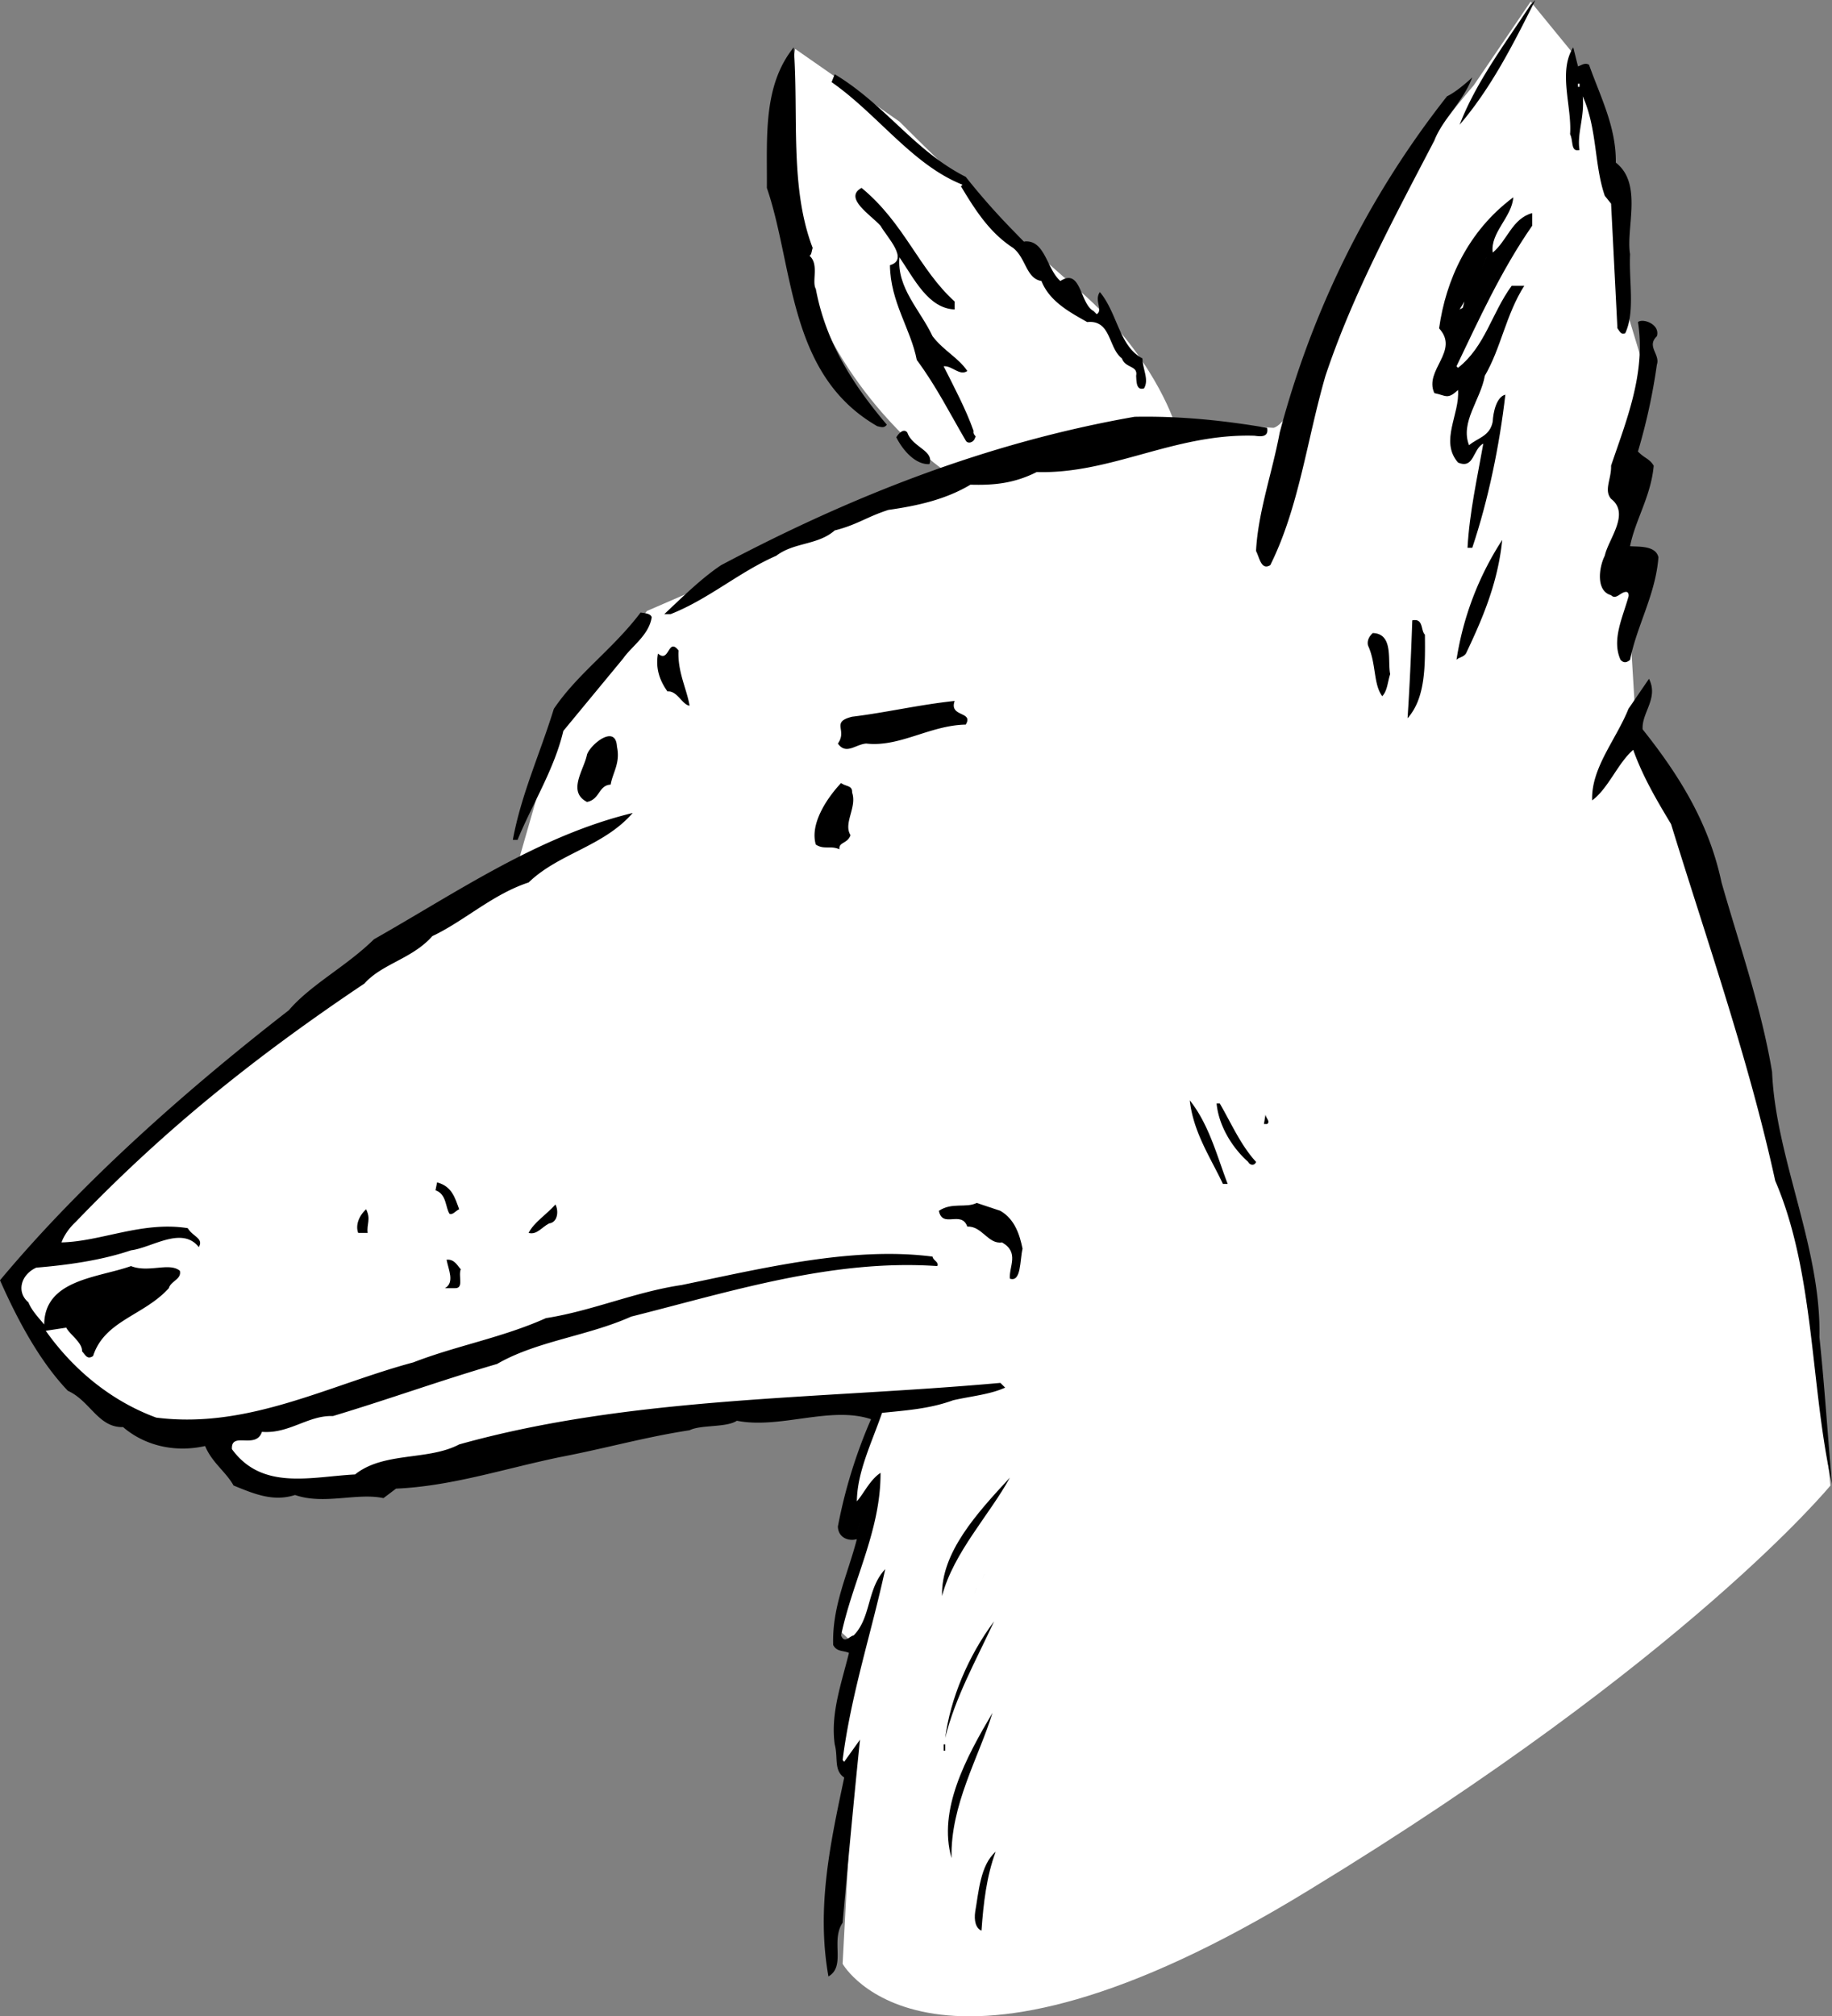 <svg xmlns="http://www.w3.org/2000/svg" width="116.098" height="127.728"><rect width="100%" height="100%" fill="#808080" stroke="none"/><path fill="#fff" d="M50.398 3.102s-1.707 8.64 1 15.601c2.625 7.04 8.301 11 8.301 11L47 36.102l-6 2.601-5.602 7-2.699 9.399s-8.008 3.64-12.699 8C15.355 67.41 7.7 73.703 7.7 73.703l-7 7s1.323 4.707 4.3 7c3.023 2.375 5 3 5 3h3.398s.625 3.04 4.301 3.399c3.656.308 10-1 10-1L41 89.703l14.7-.601-2 7 1 1.3-1.7 5.7 1.398 1.3-1.398 6 1 2.7-.602 11.3S59.023 134.41 83 119.703c24.023-14.625 33-25.601 33-25.601s-2.309-22.36-6-32.399c-3.645-9.96-6.3-15.3-6.3-15.3l-.302-5v-5l-.398-5.7 1-8-1.3-4.3-.7-7.7-2.3-7.3L97 .101l-3.602 5.3s-6.707 7.676-9 14.7c-2.375 6.976-3.699 7-3.699 7l-6.3-.399s-1.376-4.293-6-8.3C63.69 14.41 57 7.702 57 7.702l-6.602-4.601"/><path d="M92.5 7.902c1.023-2.66 2.824-5.058 4.5-7.601L97.3 0c-1.374 2.742-2.777 5.543-4.8 7.902M50.3 3c.325 4.242-.277 8.844 1.2 12.703-.074.242-.074.442-.2.5.626.54.126 1.64.4 2.098.624 3.344 2.323 6.043 4.5 8.601-.177.243-.376.141-.602.098-5.672-3.258-5.274-10.055-7-15.098.027-3.16-.274-6.457 1.703-8.902M100 4.203c.223-.058.426-.258.7-.101.726 2.043 1.726 3.941 1.698 6.199 1.727 1.344.625 4.144.903 5.8-.078 1.743.324 3.641-.301 5-.277.141-.375-.156-.5-.3l-.402-7.899-.399-.5c-.676-1.957-.476-4.257-1.398-6.3.125 1.343-.375 2.343-.203 3.398-.575.145-.375-.555-.598-1 .125-1.758-.777-3.957.2-5.5l.3 1.203m-38.8 7a43.602 43.602 0 0 0 3.698 4.098c1.325-.156 1.426 1.742 2.301 2.5 1.324-.856 1.227 1.441 2.102 1.902l.199.2c.426-.258-.176-.86.2-1.403 1.124 1.344 1.226 3.445 2.698 4.203.028.742.426 1.34.102 1.899-.477.14-.477-.36-.5-.801.125-.656-.676-.457-.902-1.098-.875-.66-.672-2.46-2.2-2.3-.972-.56-2.375-1.258-2.898-2.602-.977-.156-.977-1.457-1.8-2.098-1.477-.96-2.376-2.36-3.302-3.902l.102-.098c-3.176-1.258-5.375-4.46-8.3-6.5l.198-.5c3.227 1.942 5.028 4.84 8.301 6.5M93.3 4.902c-.577 1.543-1.874 2.641-2.402 4-2.574 4.942-5.175 9.743-6.898 14.899-1.176 4.043-1.676 8.344-3.5 12-.574.344-.676-.457-.902-.899.125-2.457 1.027-4.957 1.5-7.5 2.027-7.66 5.527-14.859 10.601-21.3.524-.258 1.125-.758 1.602-1.2"/><path fill="#fff" d="M100 5.5h.098v-.2H100v.2"/><path d="M54.598 11.902c2.726 2.243 3.625 5.141 5.902 7.2v.5c-1.676-.059-2.574-1.957-3.5-3.301-.176 1.941 1.324 3.344 2.098 5 .726.941 1.625 1.344 2.203 2.199-.477.344-.977-.355-1.5-.297.625 1.242 1.422 2.742 1.898 4.098-.074.242.227.344.102.402-.078.34-.477.442-.602.2-.976-1.66-1.875-3.458-3.101-5.102-.375-1.957-1.672-3.656-1.7-6 1.227-.356-.175-1.758-.597-2.5-.578-.656-2.375-1.758-1.203-2.399m40 4.098c.925-.758 1.226-2.156 2.5-2.5v.8c-1.973 2.845-3.375 5.942-4.797 8.903l.097.098c1.727-1.356 2.125-3.457 3.403-5.2h.797c-1.172 1.844-1.473 3.942-2.5 5.7-.274 1.543-1.575 2.941-1 4.402.527-.46 1.328-.558 1.5-1.5.027-.558.226-1.558.8-1.703-.375 3.242-1.074 6.645-2.097 9.703H93c.125-2.258.625-4.46 1-6.601-.676.343-.574 1.64-1.602 1.199-1.175-1.356.125-3.059 0-4.598-.675.64-.773.34-1.5.2-.675-1.458 1.625-2.66.301-4.102.426-3.059 1.824-6.156 4.7-8.301-.075 1.242-1.473 2.242-1.301 3.5"/><path fill="#fff" d="m94.2 16.3-.302.802.301-.801m-.699 1.402-.2.598.2-.598m-1 1.899.3-.5-.1.398Zm0 0"/><path d="M105 21.3c-.676.645.223 1.145 0 1.802a37.825 37.825 0 0 1-1.2 5.5c.423.441.723.441 1 .898-.175 1.945-1.175 3.445-1.5 5.102.524.043 1.626-.059 1.798.699-.172 2.344-1.375 4.344-1.797 6.5-.176.144-.375.242-.602 0-.574-1.258.125-2.656.5-4 .024-.059.024-.258-.101-.301-.375-.055-.672.543-1 .203-.973-.258-.774-1.758-.399-2.5.227-1.058 1.625-2.66.399-3.601-.473-.559.027-1.258 0-2.102.925-2.758 2.226-5.855 1.703-9.098.324-.257 1.422.141 1.199.899m-24.7 5.801c.126.64-.476.543-.8.5-5.074-.157-9.074 2.441-13.8 2.3-1.477.743-2.774.84-4.2.801-1.574.942-3.375 1.34-5.2 1.598-1.374.441-1.976.941-3.402 1.3-1.074.942-2.574.743-3.699 1.602-2.375 1.04-4.273 2.742-6.699 3.7h-.402c1.027-.958 2.328-2.258 3.601-3.102 8.227-4.356 16.824-7.758 26.2-9.399 2.925-.058 5.726.243 8.402.7m-21.403 2.3c-.875.043-1.675-.859-2.097-1.699.023-.058.422-.66.699-.3.324.94 1.723 1.14 1.398 2m34 11.999c-.175.243-.472.243-.597.399a19.322 19.322 0 0 1 2.898-7.598c-.273 2.742-1.273 5.04-2.3 7.2M41.3 39.102c-.175 1.14-1.277 1.843-1.8 2.601l-3.8 4.598c-.575 2.441-1.977 4.644-2.9 6.902h-.3c.523-2.86 1.723-5.46 2.598-8.3 1.527-2.258 3.726-3.758 5.5-6.102.226.043.625.043.703.3M90.3 40.203c.024 2.04.024 4.04-1.1 5.297.124-1.855.226-4.055.3-6.2.723-.155.523.645.8.903m-2.202 2.5c-.172.54-.172 1.04-.5 1.399-.575-.758-.375-2.059-.899-3.2-.074-.257.024-.558.301-.8 1.324.043.926 1.742 1.098 2.601M43 41.203c-.074 1.34.523 2.442.7 3.5-.477-.058-.774-.96-1.4-.902-.476-.656-.777-1.457-.6-2.399.726.641.624-1.058 1.3-.199m61.098 5c2.425 3.04 4.226 6.04 5 9.7 1.125 3.94 2.527 7.94 3.203 12 .222 5.44 3.125 11.14 3 16.8.324 3.04.523 6.242.797 9.297-1.375-6.055-1.075-13.355-3.598-19.2-1.676-7.655-4.277-15.058-6.602-22.597-.875-1.46-1.773-2.96-2.398-4.703-.977.844-1.574 2.445-2.602 3.203-.074-2.058 1.528-3.86 2.301-5.8L104.5 43c.625 1.242-.477 2.145-.402 3.203M60.5 44.402c-.375 1.043 1.223.641.7 1.5-2.274.043-4.177 1.442-6.302 1.2-.675.043-1.273.742-1.8 0 .625-.86-.473-1.36.902-1.7 2.125-.257 4.223-.757 6.5-1M39.098 47.3c.226 1.044-.274 1.645-.399 2.403-.773.04-.676.942-1.5 1.098-1.273-.656-.176-2.059 0-3 .227-.656 1.824-1.957 1.899-.5M54 50.203c.324.942-.574 1.942-.102 2.7-.175.542-.773.44-.699.898-.574-.258-.976.043-1.5-.301-.375-1.258.625-2.855 1.602-3.898.324.242.722.14.699.601m-20.5 5.699c-2.277.743-4.074 2.442-6.102 3.399-1.273 1.441-3.175 1.742-4.3 3-6.774 4.543-12.575 9.144-18.297 15.101-.477.442-.778.942-.903 1.301 2.528-.058 5.125-1.36 8-.902.325.543 1.028.644.7 1.199-1.075-1.355-2.973.043-4.297.203-1.875.64-4.078.942-6 1.098-.977.441-1.278 1.543-.5 2.199.222.543.625.945 1 1.402.023-2.859 3.422-2.957 5.5-3.699 1.125.442 2.422-.258 3.097.297.125.543-.574.645-.699 1.102-1.574 1.742-4.074 2.043-4.8 4.3-.376.243-.473-.058-.7-.3.024-.559-.773-1.059-1-1.5l-1.3.199c1.726 2.441 4.124 4.441 7 5.5 5.824.742 10.925-2.059 16.3-3.5 2.727-1.059 5.625-1.559 8.399-2.801 2.925-.457 5.625-1.656 8.601-2.098 5.125-1.058 10.824-2.457 15.899-1.8.027.242.425.343.3.601-6.675-.46-13.175 1.64-19.398 3.2-2.777 1.242-5.977 1.542-8.5 3-3.574 1.042-6.875 2.242-10.402 3.3-1.575-.058-2.774 1.14-4.5 1-.375 1.14-1.973-.058-1.899 1.098 1.926 2.644 5.024 1.742 7.801 1.601 1.824-1.457 4.625-.859 6.598-1.902 10.925-3.055 22.726-2.855 34.3-3.898l.301.3c-.976.442-2.176.543-3.3.801-1.473.54-2.973.64-4.5.797-.676 1.945-1.575 3.742-1.598 5.602.422-.457.824-1.36 1.5-1.801.023 3.644-1.778 6.844-2.5 10.3.222.544.523.044.797 0 1.125-1.156.828-2.956 2-4.199-.875 4.043-2.172 7.942-2.7 12.098l.102.102 1-1.399c-.375 3.64-.777 7.942-1.102 11.598-.773 1.144.227 2.742-.898 3.402-.777-4.36.125-8.46 1-12.601-.676-.457-.375-1.258-.602-2.102-.273-1.957.426-3.855.903-5.797-.375-.16-.778-.058-1-.5-.078-2.46.922-4.46 1.5-6.703-.477.145-1.176-.055-1.203-.797a31.908 31.908 0 0 1 2.101-6.8c-2.574-.86-5.773.64-8.5.097-.676.445-2.273.242-3 .602-2.875.441-5.273 1.14-8.199 1.699-3.574.742-6.875 1.844-10.402 2l-.797.601c-1.676-.359-3.778.442-5.602-.199-1.375.442-2.574-.058-3.898-.601-.477-.86-1.375-1.457-1.801-2.5-1.977.441-3.875-.059-5.2-1.2-1.577.043-2.077-1.66-3.5-2.3-1.777-1.86-3.175-4.457-4.3-7C5.223 74.844 11.926 68.945 18.3 64c1.423-1.656 3.626-2.758 5.4-4.5 5.226-2.957 10.425-6.555 16.398-8-1.875 2.145-4.672 2.543-6.598 4.402M77.8 75h-.3c-.777-1.656-1.875-3.258-2.102-5.297 1.227 1.54 1.727 3.54 2.403 5.297m-.501-5.098c.723 1.243 1.325 2.641 2.298 3.7-.075.242-.375.242-.5 0-1.075-.957-1.875-2.36-2-3.7h.203m2.999 1.301h-.202l.101-.601c.024.242.324.441.102.601"/><path d="M29.098 76.602c-.274.14-.375.343-.598.3-.277-.359-.176-1.257-.902-1.5l.101-.5c.926.243 1.125.942 1.399 1.7m34.3.101c.926.54 1.227 1.54 1.403 2.399-.176.742-.078 2.14-.801 1.898-.074-.758.625-1.656-.5-2.297-.875.14-1.277-1.058-2.2-1-.374-1.058-1.577.14-1.8-1 .824-.558 1.723-.16 2.398-.5l1.5.5M35.2 76.3c.226.442.124 1.145-.4 1.2-.476.242-.777.742-1.3.602.324-.657 1.125-1.157 1.7-1.801m-11.9 1.801h-.6c-.177-.457.023-1.059.5-1.5.323.64.023.941.1 1.5m5.9 2.3c-.177.442.226 1.243-.4 1.2h-.6c.624-.36.226-1.157.1-1.801.524-.059.723.441.9.601m30.5 20.7c-.075-2.758 2.226-5.258 4.3-7.5-1.277 2.343-3.574 4.742-4.3 7.5"/><path fill="#fff" d="m54.5 96.402-.2.801.2-.8"/><path d="m62.398 99.703-.199.399.2-.399m-.501.899-.199.5.2-.5m-2.001 9.5c.325-2.457 1.426-5.157 3.102-7.399-1.176 2.54-2.477 4.84-3.102 7.399m.402 7.601c-.874-3.058.923-6.36 2.598-9.203-.875 2.844-2.675 5.844-2.597 9.203M59.8 110.5h.098v.402h-.097v-.402m3.297 6.8c-.575 1.544-.774 3.243-.899 5-.375-.155-.476-.655-.398-1.198.222-1.258.324-2.957 1.297-3.801"/></svg>
